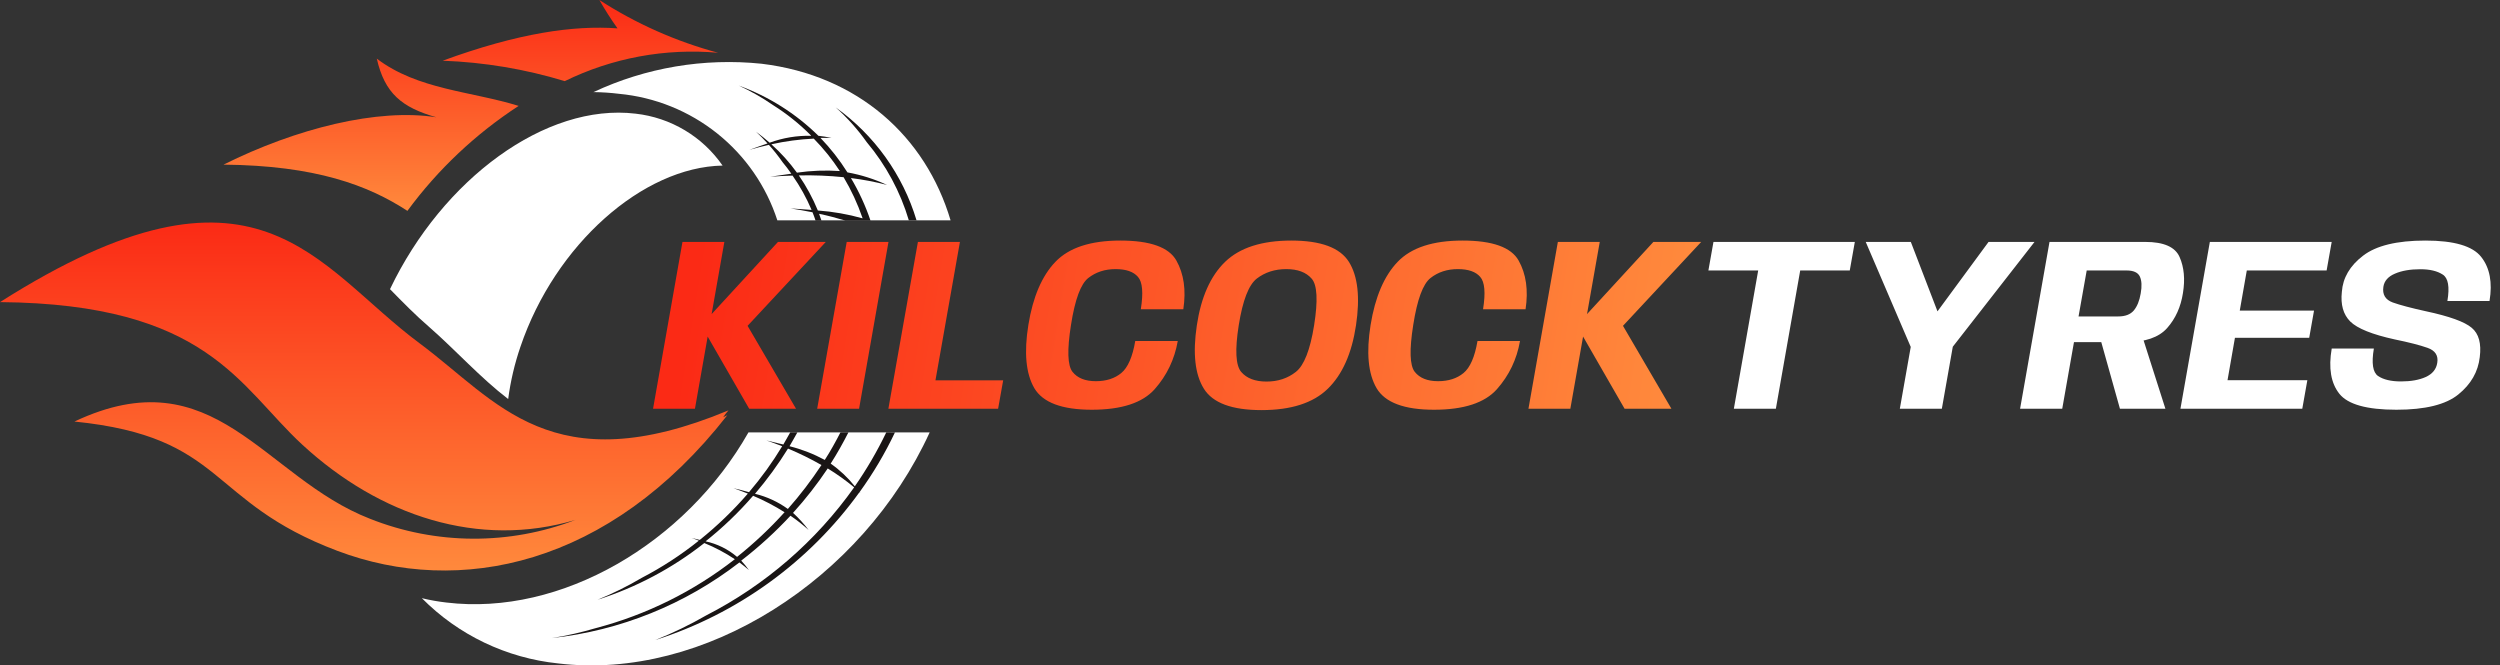<svg xmlns="http://www.w3.org/2000/svg" width="263" height="70" viewBox="0 0 263 70" fill="none"><rect x="0" y="0" width="263" height="70" fill="#333333" stroke="none"/><path d="M68.701 43L71.795 25.45H76.202L74.863 33.042L81.844 25.45H86.875L78.646 34.277L83.742 43H78.815L74.447 35.408L73.108 43H68.701ZM85.967 43L89.074 25.45H93.468L90.374 43H85.967ZM93.457 43L96.564 25.45H100.984L98.41 40.01H105.534L105.001 43H93.457ZM114.852 43.104C111.715 43.104 109.7 42.346 108.807 40.829C107.923 39.304 107.715 37.089 108.183 34.186C108.66 31.239 109.609 29.025 111.03 27.543C112.46 26.052 114.735 25.307 117.855 25.307C121.001 25.307 122.968 26.009 123.757 27.413C124.546 28.817 124.788 30.524 124.485 32.535H120.013C120.29 30.802 120.191 29.666 119.714 29.129C119.246 28.583 118.462 28.31 117.361 28.31C116.243 28.31 115.285 28.622 114.488 29.246C113.691 29.87 113.084 31.517 112.668 34.186C112.252 36.803 112.304 38.446 112.824 39.113C113.344 39.772 114.163 40.101 115.281 40.101C116.373 40.101 117.266 39.815 117.959 39.243C118.652 38.671 119.142 37.549 119.428 35.876H123.9C123.562 37.809 122.752 39.499 121.469 40.946C120.186 42.385 117.981 43.104 114.852 43.104ZM132.706 43.143C129.603 43.143 127.584 42.393 126.648 40.894C125.712 39.395 125.465 37.172 125.907 34.225C126.349 31.27 127.337 29.047 128.871 27.556C130.414 26.057 132.741 25.307 135.852 25.307C138.955 25.307 140.974 26.057 141.91 27.556C142.846 29.055 143.093 31.278 142.651 34.225C142.209 37.18 141.217 39.408 139.674 40.907C138.14 42.398 135.817 43.143 132.706 43.143ZM133.239 40.14C134.435 40.14 135.462 39.802 136.32 39.126C137.187 38.45 137.828 36.816 138.244 34.225C138.66 31.608 138.573 29.97 137.984 29.311C137.403 28.644 136.515 28.31 135.319 28.31C134.123 28.31 133.092 28.639 132.225 29.298C131.367 29.957 130.73 31.599 130.314 34.225C129.907 36.808 129.993 38.441 130.574 39.126C131.155 39.802 132.043 40.14 133.239 40.14ZM150.856 43.104C147.719 43.104 145.704 42.346 144.811 40.829C143.927 39.304 143.719 37.089 144.187 34.186C144.664 31.239 145.613 29.025 147.034 27.543C148.464 26.052 150.739 25.307 153.859 25.307C157.005 25.307 158.972 26.009 159.761 27.413C160.55 28.817 160.792 30.524 160.489 32.535H156.017C156.294 30.802 156.195 29.666 155.718 29.129C155.25 28.583 154.466 28.31 153.365 28.31C152.247 28.31 151.289 28.622 150.492 29.246C149.695 29.87 149.088 31.517 148.672 34.186C148.256 36.803 148.308 38.446 148.828 39.113C149.348 39.772 150.167 40.101 151.285 40.101C152.377 40.101 153.27 39.815 153.963 39.243C154.656 38.671 155.146 37.549 155.432 35.876H159.904C159.566 37.809 158.756 39.499 157.473 40.946C156.19 42.385 153.985 43.104 150.856 43.104ZM160.793 43L163.887 25.45H168.294L166.955 33.042L173.936 25.45H178.967L170.738 34.277L175.834 43H170.907L166.539 35.408L165.2 43H160.793Z" fill="url(#paint0_linear_33_1044)"></path><path d="M182.401 43L184.962 28.453H179.723L180.256 25.45H195.128L194.595 28.453H189.382L186.821 43H182.401ZM201.084 36.669L196.274 25.45H201.019L203.944 33.068H203.593L209.196 25.45H214.032L205.283 36.669H201.084ZM199.862 43L201.422 34.16H205.842L204.282 43H199.862ZM212.513 43L215.608 25.45H225.683C227.633 25.45 228.837 25.983 229.297 27.049C229.765 28.115 229.882 29.372 229.648 30.819C229.422 32.284 228.868 33.514 227.984 34.511C227.108 35.499 225.665 35.993 223.655 35.993H218.182L216.947 43H212.513ZM223.018 43L220.73 34.836L225.137 34.654L227.801 43H223.018ZM218.663 33.289H222.849C223.577 33.289 224.118 33.081 224.474 32.665C224.829 32.24 225.072 31.642 225.202 30.871C225.34 30.108 225.31 29.515 225.111 29.09C224.911 28.665 224.443 28.453 223.707 28.453H219.521L218.663 33.289ZM229.382 43L232.476 25.45H245.294L244.761 28.453H236.363L235.622 32.678H243.435L242.928 35.538H235.115L234.335 39.997H242.733L242.2 43H229.382ZM252.096 43.104C248.994 43.104 246.996 42.545 246.103 41.427C245.211 40.309 244.942 38.723 245.297 36.669H249.73C249.47 38.212 249.618 39.174 250.172 39.555C250.736 39.936 251.542 40.127 252.59 40.127C253.63 40.127 254.497 39.971 255.19 39.659C255.892 39.338 256.295 38.844 256.399 38.177C256.529 37.406 256.187 36.877 255.372 36.591C254.558 36.305 253.409 36.01 251.927 35.707C249.553 35.187 247.993 34.559 247.247 33.822C246.511 33.085 246.216 32.045 246.363 30.702C246.467 29.229 247.208 27.963 248.586 26.906C249.964 25.84 252.153 25.307 255.151 25.307C258.176 25.307 260.135 25.883 261.027 27.036C261.929 28.18 262.219 29.723 261.898 31.664H257.465C257.717 30.173 257.552 29.246 256.971 28.882C256.399 28.509 255.615 28.323 254.618 28.323C253.552 28.323 252.66 28.479 251.94 28.791C251.23 29.094 250.827 29.554 250.731 30.169C250.61 30.984 250.939 31.534 251.719 31.82C252.499 32.097 253.661 32.405 255.203 32.743C257.673 33.272 259.281 33.852 260.026 34.485C260.772 35.109 261.053 36.136 260.871 37.566C260.698 39.109 259.948 40.417 258.622 41.492C257.305 42.567 255.13 43.104 252.096 43.104Z" fill="white"></path><path fill-rule="evenodd" clip-rule="evenodd" d="M92.959 18.134L93.119 18.463L93.619 18.582L92.959 18.134ZM64.953 2.984C60.352 2.646 54.531 3.472 46.569 6.386C50.926 6.546 55.243 7.268 59.412 8.535C64.412 6.087 69.994 5.055 75.545 5.551C71.115 4.36 66.9 2.487 63.053 0C63.633 1.015 64.263 2.009 64.963 2.984H64.953ZM45.949 12.345C39.758 11.35 31.156 13.509 23.515 17.319C33.207 17.408 38.738 19.497 42.859 22.183C46.06 17.833 50.025 14.092 54.561 11.141C49.56 9.589 43.939 9.44 39.638 6.167C40.468 9.818 42.268 11.31 45.929 12.345H45.949Z" fill="url(#paint1_linear_33_1044)"></path><path d="M81.776 23.178H100C97.379 14.354 90.248 7.928 80.116 6.705C74.058 6.078 67.943 7.11 62.432 9.689C63.329 9.699 64.224 9.759 65.113 9.868C68.895 10.223 72.489 11.673 75.451 14.039C78.412 16.404 80.612 19.582 81.776 23.178ZM53.461 41.978C53.706 40.107 54.138 38.264 54.751 36.477C58.402 25.714 67.633 17.577 76.015 17.418C74.972 15.909 73.615 14.64 72.036 13.698C70.457 12.756 68.693 12.162 66.863 11.957C57.411 10.823 46.559 18.841 41.028 30.419C42.358 31.782 43.699 33.145 45.149 34.398C47.99 36.885 50.51 39.72 53.461 41.978ZM46.959 63.386C46.09 63.286 45.229 63.134 44.379 62.928C48.213 66.803 53.284 69.23 58.722 69.792C74.025 71.642 90.728 60.978 97.8 45.49H78.736C72.144 57.129 59.032 64.848 46.959 63.386Z" fill="white"></path><path fill-rule="evenodd" clip-rule="evenodd" d="M76.635 43.172C58.012 50.921 52.31 42.177 44.159 36.129C33.157 27.982 27.155 14.543 0 31.782C21.864 31.971 25.145 40.645 31.816 46.793C39.938 54.274 50.37 57.735 60.542 54.691C53.578 57.371 45.852 57.328 38.918 54.572C27.695 50.205 22.584 37.383 7.832 44.346C23.835 45.967 21.694 52.752 35.507 57.954C48.29 62.779 64.083 59.586 76.515 43.679L76.075 43.898C76.245 43.64 76.415 43.411 76.635 43.172Z" fill="url(#paint2_linear_33_1044)"></path><path fill-rule="evenodd" clip-rule="evenodd" d="M87.918 11.3C89.139 12.392 90.232 13.616 91.178 14.951C93.204 17.364 94.712 20.164 95.609 23.178H96.419C94.981 18.394 91.992 14.218 87.918 11.3ZM85.317 14.285C83.834 14.253 82.358 14.499 80.966 15.011C80.506 14.613 80.036 14.225 79.536 13.857C79.956 14.255 80.366 14.663 80.746 15.09C80.176 15.279 79.546 15.508 78.836 15.767C79.536 15.558 80.216 15.389 80.886 15.239C81.402 15.818 81.883 16.425 82.326 17.06C82.656 17.448 82.957 17.856 83.247 18.273L81.026 18.592C81.826 18.532 82.606 18.492 83.377 18.473C84.169 19.603 84.839 20.814 85.377 22.083C84.687 22.024 83.957 21.974 83.157 21.924C83.947 22.044 84.717 22.183 85.477 22.332C85.597 22.621 85.697 22.909 85.797 23.207H86.417C86.337 22.969 86.257 22.73 86.167 22.491C87.167 22.7 88.038 22.939 88.938 23.207H91.578C91.052 21.648 90.361 20.147 89.518 18.731C90.799 18.89 92.069 19.132 93.319 19.457C91.992 18.839 90.59 18.395 89.148 18.134C88.329 16.83 87.377 15.613 86.307 14.503C86.697 14.503 87.087 14.503 87.468 14.503C86.977 14.404 86.527 14.334 86.097 14.285C83.718 11.944 80.859 10.142 77.716 9.002C78.974 9.579 80.179 10.264 81.316 11.052C82.768 11.965 84.11 13.04 85.317 14.255V14.285ZM90.738 22.969C89.203 22.536 87.628 22.26 86.037 22.143C85.504 20.846 84.834 19.609 84.037 18.453C85.609 18.418 87.183 18.481 88.748 18.642C89.557 20.003 90.224 21.443 90.738 22.939V22.969ZM88.358 17.995C86.849 17.89 85.333 17.947 83.837 18.164C83.052 17.075 82.15 16.074 81.146 15.18C82.613 14.854 84.106 14.654 85.607 14.583C86.637 15.629 87.558 16.776 88.358 18.005V17.995ZM93.239 45.48C92.288 47.458 91.181 49.357 89.928 51.16C89.201 50.247 88.345 49.443 87.388 48.773C88.068 47.708 88.688 46.604 89.258 45.48H88.418C87.908 46.475 87.358 47.469 86.767 48.385C85.596 47.752 84.349 47.267 83.057 46.942C83.347 46.465 83.617 45.947 83.887 45.48H83.137C82.897 45.918 82.656 46.345 82.406 46.763L80.626 46.335C81.196 46.524 81.746 46.733 82.287 46.942C81.258 48.646 80.091 50.263 78.796 51.777C78.296 51.637 77.796 51.508 77.165 51.359C77.675 51.538 78.166 51.727 78.676 51.926C77.14 53.699 75.446 55.331 73.615 56.8L72.785 56.601C73.045 56.681 73.275 56.79 73.515 56.88C71.648 58.375 69.638 59.684 67.513 60.789C66.02 61.673 64.462 62.444 62.853 63.097C66.931 61.796 70.739 59.775 74.095 57.128C75.22 57.587 76.296 58.156 77.305 58.829C72.985 62.208 68.015 64.672 62.703 66.071C61.178 66.525 59.624 66.877 58.052 67.126C65.244 66.345 72.077 63.589 77.786 59.168C78.126 59.426 78.476 59.695 78.786 59.973C78.537 59.626 78.266 59.293 77.976 58.979C79.831 57.549 81.564 55.969 83.157 54.254C83.827 54.711 84.465 55.212 85.067 55.756C84.575 55.108 84.026 54.505 83.427 53.955C84.757 52.488 85.978 50.925 87.077 49.28C88.051 49.876 88.98 50.541 89.858 51.269C85.842 56.934 80.51 61.551 74.315 64.728C72.586 65.724 70.788 66.595 68.934 67.335C77.587 64.574 85.119 59.12 90.418 51.777L90.518 51.866L90.438 51.757C91.864 49.784 93.106 47.687 94.149 45.49L93.239 45.48ZM77.535 58.581C76.585 57.772 75.448 57.211 74.225 56.949C76.038 55.509 77.712 53.904 79.226 52.155C80.375 52.641 81.482 53.22 82.537 53.886C81.001 55.587 79.328 57.16 77.535 58.591V58.581ZM82.877 53.537C81.841 52.789 80.669 52.249 79.426 51.946C80.703 50.451 81.863 48.861 82.897 47.191C84.106 47.694 85.281 48.272 86.417 48.922C85.349 50.545 84.166 52.091 82.877 53.547V53.537Z" fill="#191515"></path><defs><linearGradient id="paint0_linear_33_1044" x1="73.5" y1="26.5" x2="175" y2="43" gradientUnits="userSpaceOnUse"><stop stop-color="#FB2A15"></stop><stop offset="1" stop-color="#FF893C"></stop></linearGradient><linearGradient id="paint1_linear_33_1044" x1="58.567" y1="0" x2="58.567" y2="22.183" gradientUnits="userSpaceOnUse"><stop stop-color="#FB2A15"></stop><stop offset="1" stop-color="#FF893C"></stop></linearGradient><linearGradient id="paint2_linear_33_1044" x1="38.318" y1="23.412" x2="38.318" y2="60.018" gradientUnits="userSpaceOnUse"><stop stop-color="#FB2A15"></stop><stop offset="1" stop-color="#FF893C"></stop></linearGradient></defs></svg>